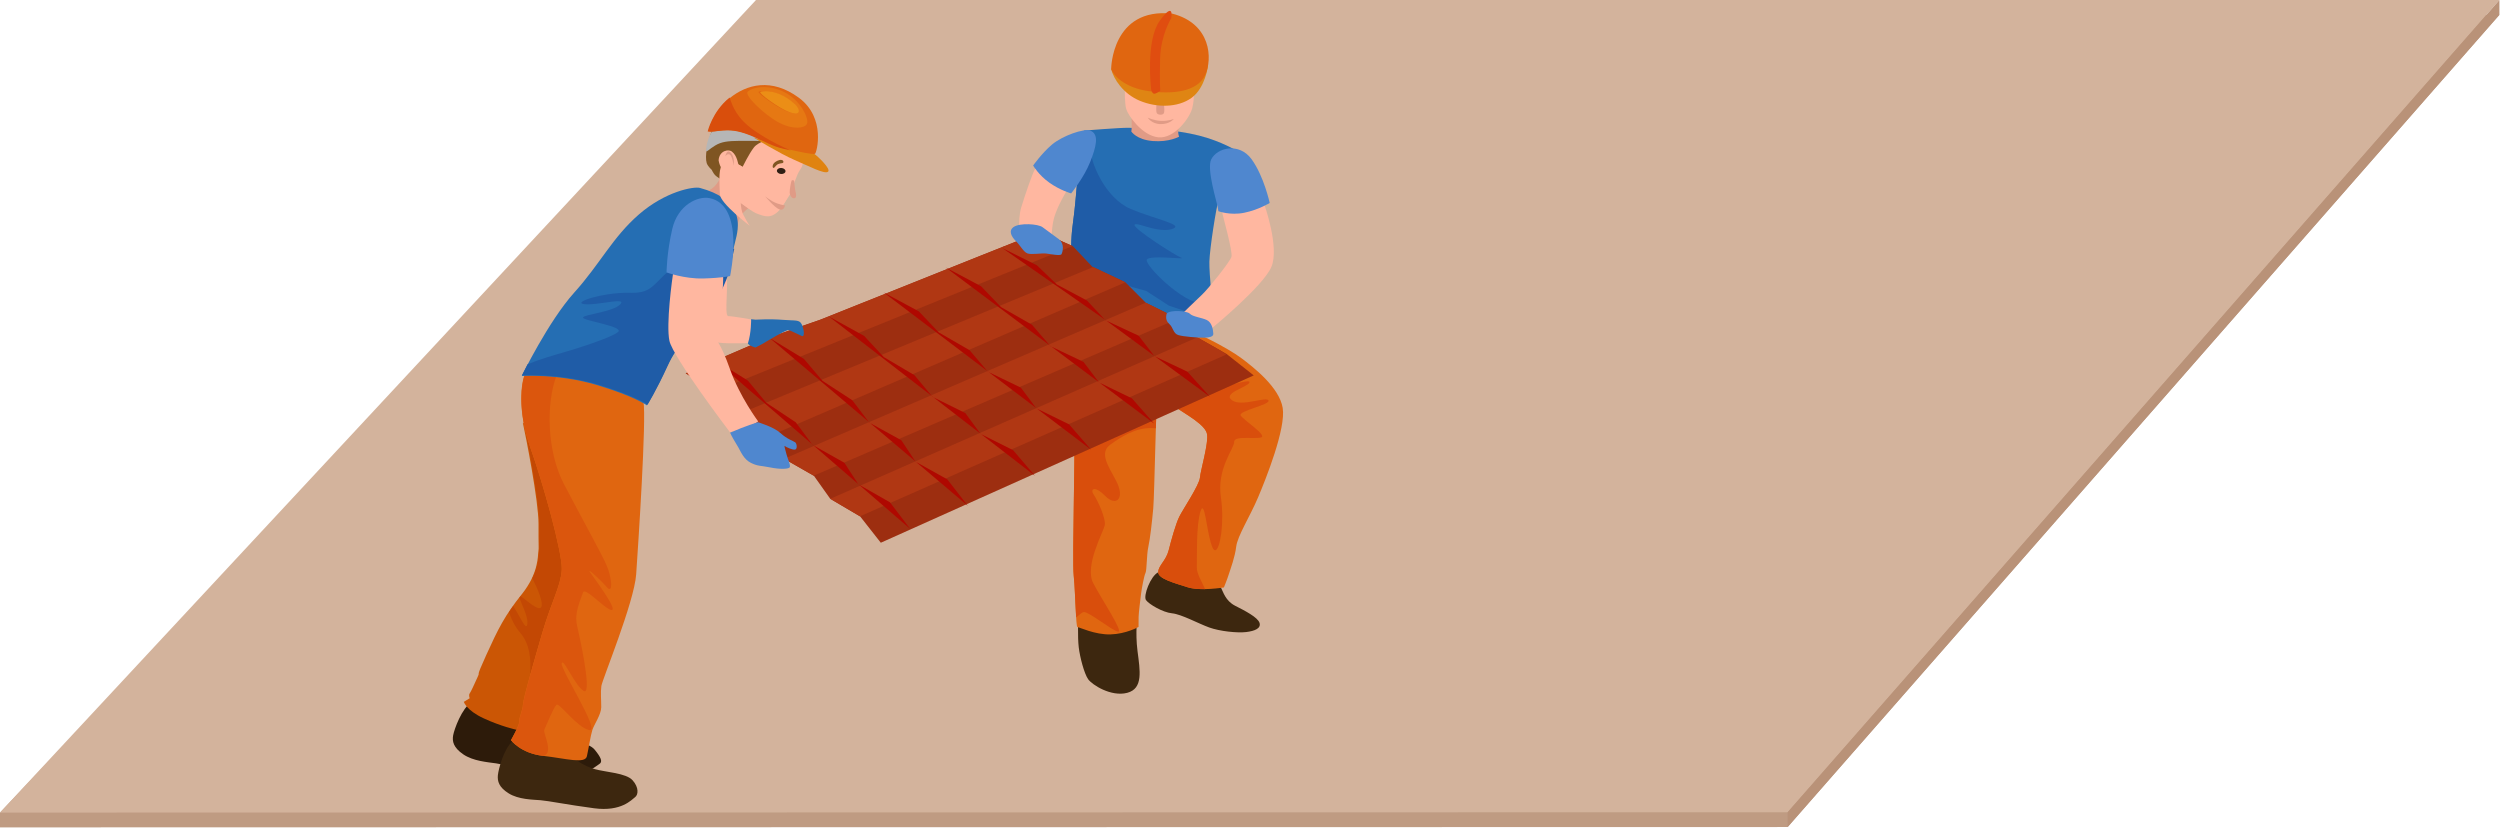 <?xml version="1.0" encoding="UTF-8"?> <svg xmlns="http://www.w3.org/2000/svg" width="1166" height="386" viewBox="0 0 1166 386" fill="none"> <path d="M0 378.991V385.893L833.753 385.727L1165.73 6.902H352.596L0 378.991Z" fill="#BF9B82"></path> <path d="M0 378.992L833.753 378.827L1165.73 0.001H352.596L0 378.992Z" fill="#D3B39C"></path> <path d="M833.754 385.727L1165.73 6.901V-0L833.754 378.825V385.727Z" fill="#B99278"></path> <path d="M530.245 285.79C529.85 283.783 503.223 285.622 503.223 285.622C502.767 288.079 502.57 297.211 503.122 301.885C503.671 306.547 505.66 314.081 507.471 316.729C509.288 319.377 518.201 325.108 525.744 323.133C533.281 321.146 531.706 312.811 530.539 303.675C529.377 294.536 530.637 287.796 530.245 285.79Z" fill="#3D270F"></path> <path d="M539.859 180.77C539.287 183.488 538.451 230.846 537.872 237.208C537.287 243.57 536.426 251.2 535.589 255.013C534.752 258.826 534.912 265.956 534.258 267.223C533.608 268.491 532.483 274.596 532.198 276.884C531.915 279.174 531.059 286.087 531.049 287.718C531.039 289.352 531.02 292.405 531.02 292.405C531.02 292.405 525.225 295.679 517.941 295.887C510.654 296.097 503.353 292.488 502.538 292.483C501.725 292.478 501.559 275.422 500.79 268.544C500.016 261.666 501.506 211.426 500.997 206.076C500.485 200.728 539.859 180.77 539.859 180.77" fill="#E06610"></path> <path d="M521.536 294.606C521.472 294.606 521.4 294.595 521.318 294.574C518.182 293.752 508.056 285.481 505.608 285.466C505.586 285.465 505.563 285.467 505.54 285.468C504.53 285.533 503.286 286.929 501.904 287.989C501.551 282.444 501.306 273.178 500.788 268.539C500.575 266.644 500.533 261.462 500.574 254.833C500.653 242.236 501.03 224.416 501.094 214.031C501.113 210.952 501.104 208.528 501.053 207.086L534.11 183.757C534.718 183.436 535.29 183.134 535.818 182.856C537.084 183.539 538.349 184.213 539.577 184.87C539.42 188.378 539.253 193.751 539.083 199.754C538.376 199.679 537.678 199.64 536.99 199.636C529.381 199.589 522.933 203.686 517.753 207.45C511.409 212.059 519.514 220.524 521.738 226.962C523.18 231.131 521.969 233.659 519.716 233.645C518.49 233.638 516.955 232.877 515.37 231.22C513.242 228.996 511.506 228.104 510.481 228.097C509.337 228.09 509.08 229.185 510.152 230.761C512.183 233.751 515.758 241.85 515.286 244.826C514.812 247.799 505.63 263.9 509.895 272.007C514.048 279.904 523.961 294.621 521.536 294.606" fill="#D94E0C"></path> <path d="M576.102 282.543C571.506 280.223 570.447 275.889 569.509 274.176C569.509 274.176 543.799 265.16 540.189 266.918C536.578 268.678 533.142 277.948 534.486 279.867C535.83 281.783 542.316 285.642 546.655 286.05C550.99 286.459 558.964 290.837 563.97 292.651C568.975 294.462 577.109 295.278 581.181 294.794C585.251 294.31 588.243 293.055 587.443 290.504C586.647 287.955 580.699 284.862 576.102 282.543" fill="#3D270F"></path> <path d="M578.713 166.847C584.835 171.392 596.681 180.707 598.251 190.264C599.816 199.82 590.439 223.319 586.724 232.079C583.007 240.837 577.171 249.966 576.571 254.926C575.973 259.887 573.947 265.221 573.097 267.888C572.247 270.557 570.826 273.983 570.826 273.983C570.826 273.983 559.916 275.825 553.871 273.878C547.824 271.929 540.232 269.974 540.189 266.92C540.145 263.864 543.821 261.596 545.072 256.641C546.323 251.686 548.404 244.255 550.054 240.923C551.702 237.588 559.343 226.263 559.648 222.788C559.952 219.311 563.686 206.817 562.983 202.529C562.279 198.242 553.835 193.642 546.719 188.957C539.602 184.273 523.308 177.589 522.118 172.306C520.931 167.025 549.462 154.659 552.298 153.913C555.129 153.167 572.594 162.302 578.713 166.847" fill="#E06610"></path> <path d="M560.949 274.772C558.437 274.757 555.882 274.529 553.867 273.88C547.82 271.931 540.228 269.975 540.186 266.921C540.184 266.898 540.185 266.874 540.185 266.851C540.2 263.83 543.827 261.559 545.068 256.643C546.319 251.687 548.4 244.257 550.05 240.925C551.698 237.59 559.339 226.265 559.644 222.79C559.921 219.625 563.038 208.99 563.067 203.873C563.069 203.367 563.043 202.916 562.98 202.531C562.276 198.244 553.832 193.643 546.716 188.958C544.829 187.717 542.298 186.336 539.575 184.876C538.347 184.219 537.082 183.546 535.817 182.862C535.735 182.819 535.654 182.775 535.573 182.73L554.139 169.628C556.558 176.218 557.293 180.879 563.685 180.92C563.688 180.92 563.69 180.92 563.693 180.92C566.838 180.939 570.733 180.164 574.184 179.384C577.636 178.606 580.642 177.823 582.011 177.832C582.634 177.836 582.918 178.004 582.747 178.413C581.829 180.611 570.074 183.346 574.563 186.646C575.681 187.468 577.232 187.763 578.951 187.774C580.963 187.786 583.204 187.408 585.237 187.029C587.27 186.651 589.097 186.271 590.284 186.278C590.969 186.283 591.44 186.415 591.616 186.752C592.651 188.758 577.385 191.64 578.653 193.775C579.924 195.907 591.377 203.21 588.112 204.038C587.234 204.261 585.919 204.297 584.465 204.288C584.009 204.285 583.539 204.279 583.067 204.271C582.596 204.264 582.121 204.256 581.65 204.253C578.489 204.233 575.553 204.409 575.629 206.087C575.762 209.064 567.408 218.367 569.431 231.987C571.156 243.571 569.049 256.668 566.729 256.653C566.322 256.651 565.908 256.243 565.506 255.35C563.241 250.303 562.253 237.082 560.774 237.072C560.503 237.071 560.216 237.512 559.901 238.529C557.867 245.097 558.33 258.88 558.203 264.666C558.138 267.609 560.665 271.522 562.071 274.766C561.699 274.772 561.325 274.775 560.949 274.772" fill="#D94E0C"></path> <path d="M505.556 60.9C505.556 60.9 522.441 59.524 526.28 59.599C530.121 59.675 542.853 59.913 554.944 62.267C567.037 64.621 574.736 69.22 576.283 69.968C577.825 70.715 569.625 89.995 568.465 92.987C567.305 95.98 564.183 116.221 564.054 122.053C563.923 127.886 565.706 144.894 566.113 147.522C566.52 150.155 545.525 153.93 539.365 153.982C533.204 154.031 528.613 142.799 526.546 141.904C524.48 141.007 500.245 125.061 500.245 125.061C500.245 125.061 498.754 115.815 500.373 104.401C501.991 92.989 503.083 74.793 503.083 74.793L505.556 60.9" fill="#256EB3"></path> <path d="M563.377 149.227L560.261 147.628L545.206 142.563L534.594 135.697L518.27 131.159L506.951 123.589L499.88 121.773C499.736 120.018 499.606 117.644 499.623 114.849C499.641 111.784 499.836 108.214 500.376 104.402C501.485 96.571 502.348 85.547 502.78 79.398C505.943 73.457 508.493 68.79 508.493 68.79C508.442 75.591 515.461 92.479 527.412 97.483C539.361 102.484 553.103 104.882 546.455 106.875C545.445 107.178 544.342 107.298 543.196 107.291C540.573 107.274 537.734 106.59 535.3 105.908C532.865 105.226 530.835 104.547 529.83 104.541C529.394 104.538 529.151 104.661 529.149 104.965C529.136 106.979 548.152 119.163 550.981 120.211C551.535 120.416 551.313 120.484 550.586 120.479C549.753 120.474 548.256 120.373 546.504 120.269C544.754 120.167 542.751 120.062 540.899 120.05C537.964 120.032 535.417 120.248 534.89 121.079C533.486 123.282 551.623 141.606 561.159 141.665C561.718 141.668 562.249 141.609 562.744 141.479C563.611 141.252 564.484 141.044 565.352 140.856C565.679 144.072 565.976 146.629 566.115 147.523C566.119 147.549 566.121 147.574 566.121 147.601C566.12 147.864 565.912 148.139 565.532 148.42C564.83 148.694 564.11 148.964 563.377 149.227" fill="#1F5CA7"></path> <path d="M259.217 343.235C253.954 341.44 249.598 338.114 248.947 336.538C248.947 336.538 224.5 324.559 219.932 327.461C215.366 330.35 211.853 340.142 211.35 342.95C210.85 345.746 211.423 348.631 216.032 351.804C220.641 354.977 227.365 355.459 231.377 356.032C235.388 356.593 244.127 358.922 257.441 361.518C270.754 364.113 277.805 357.357 279.515 356.343C281.219 355.329 280.308 353.275 277.356 349.648C274.412 346.033 264.482 345.031 259.217 343.235" fill="#2D1B0A"></path> <path d="M277.439 358.728C272.337 357.287 267.986 354.265 267.259 352.756C267.259 352.756 243.312 342.46 239.207 345.631C235.099 348.803 232.483 358.733 232.209 361.55C231.938 364.366 232.685 367.189 237.265 370.036C241.846 372.883 248.231 372.922 252.061 373.218C255.89 373.526 264.309 375.272 277.069 376.973C289.83 378.687 294.643 372.926 296.182 371.811C297.722 370.696 298.074 367.311 295.03 363.917C291.985 360.512 282.538 360.169 277.439 358.728" fill="#3D270F"></path> <path d="M339.688 147.451C337.451 147.437 340.334 130.69 338.403 125.8C336.468 120.912 326.186 150.568 326.815 151.334C327.446 152.099 331.585 157.918 332.84 159.145C334.101 160.372 343.843 160.148 349.123 160.03C354.404 159.91 350.361 148.99 350.361 148.99C350.361 148.99 341.927 147.465 339.688 147.451" fill="#FFB7A0"></path> <path d="M243.85 197.184C245.14 203.034 251.227 233.687 251.159 244.497C251.092 255.307 251.395 255.343 251.08 257.315C250.764 259.287 251.299 267.257 243.353 277.162C235.406 287.074 232.33 293.308 226.787 305.507C221.243 317.705 224.311 312.319 222.774 315.729C221.234 319.128 219.694 322.538 219.081 323.383C218.469 324.229 219.067 325.655 219.067 325.655L216.326 327.348C216.326 327.348 217.515 331.337 225.693 335.083C233.87 338.841 240.648 340.306 240.648 340.306C240.648 340.306 251.485 338.663 257.357 322.198C263.229 305.733 272.536 274.215 274.727 264.273C276.913 254.329 260.504 206.923 257.782 204.956C255.061 202.986 243.85 197.184 243.85 197.184" fill="#CB5605"></path> <path d="M247.225 315.166C247.782 306.893 247.03 300.351 242.665 295.178C240.039 292.067 238.296 288.421 237.397 285.525C238.019 284.569 238.674 283.614 239.369 282.635C242.074 286.766 244.352 292.034 245.403 292.04C245.688 292.042 245.883 291.647 245.97 290.748C246.3 287.308 242.81 280.893 242.281 278.718C242.441 278.515 242.605 278.301 242.77 278.086C242.771 278.086 242.771 278.098 242.771 278.098C244.754 279.166 249.288 283.62 251.49 283.633C251.92 283.636 252.263 283.47 252.478 283.076C253.502 281.175 250.902 274.802 248.269 269.768C251.407 263.315 251.171 258.514 251.407 257.043C251.512 256.381 251.548 255.938 251.552 255.235C251.561 253.835 251.442 251.406 251.487 244.184C251.544 235.011 247.19 211.592 245.068 201.042C245.657 203.487 246.407 206.039 247.348 208.678C253.194 225.097 262.055 256.835 262.009 265.318C262.008 265.504 262.003 265.679 261.993 265.843C261.538 273.45 257.187 280.502 252.735 295.888C250.716 302.869 248.768 309.61 247.225 315.166Z" fill="#C34804"></path> <path d="M244.857 174.369C242.995 178.451 241.278 191.769 247.297 208.559C253.311 225.352 262.496 258.157 262.041 265.77C261.583 273.382 257.204 280.44 252.723 295.838C248.243 311.235 244.121 325.435 243.9 328.482C243.678 331.53 241.948 334.953 242.178 336.467C242.412 337.993 238.288 345.206 238.288 345.206C238.288 345.206 242.74 351.319 253.34 352.538C263.943 353.744 272.903 356.464 273.743 352.664C274.583 348.852 275.435 343.155 276.267 340.496C277.102 337.836 280.395 333.283 280.417 329.85C280.438 326.429 280.05 322.993 280.478 319.958C280.902 316.912 295.818 280.812 296.715 267.87C297.61 254.93 301.582 195.12 300.099 187.209C298.619 179.298 289.977 169.985 276.938 166.857C263.898 163.73 244.857 174.369 244.857 174.369" fill="#E06610"></path> <path d="M253.346 352.546C242.815 351.329 238.393 345.22 238.393 345.22C238.393 345.22 242.252 338.431 242.267 336.644C242.268 336.584 242.265 336.536 242.258 336.488C242.243 336.392 242.236 336.284 242.237 336.164C242.251 334.521 243.762 331.352 243.969 328.51C244.188 325.465 248.283 311.276 252.734 295.89C257.187 280.504 261.537 273.452 261.992 265.845C262.002 265.681 262.007 265.506 262.008 265.32C262.055 256.838 253.193 225.099 247.347 208.68C244.159 199.735 243.157 191.775 243.196 185.675C243.226 180.76 243.934 177.052 244.72 175.008C245.531 174.983 246.698 174.961 248.153 174.97C250.975 174.987 254.889 175.123 259.436 175.588C254.796 188.034 254.919 210.187 263.003 225.724C271.672 242.386 280.852 258.617 283.153 264.246C285.061 268.913 285.716 274.744 284.265 274.735C283.966 274.733 283.578 274.479 283.093 273.921C280.743 271.214 275.546 266.265 274.951 266.262C274.827 266.261 274.903 266.474 275.245 266.965C277.231 269.823 287.961 284.102 285.362 284.494C285.316 284.506 285.269 284.505 285.219 284.505C283.986 284.497 281.415 282.334 278.855 280.171C276.293 278.02 273.739 275.857 272.538 275.85C272.212 275.848 271.985 276.002 271.885 276.362C271.028 279.403 267.687 285.608 269.128 291.71C270.492 297.512 275.884 322.423 272.707 322.403C272.542 322.402 272.354 322.329 272.141 322.196C268.235 319.593 263.754 308.997 262.325 308.988C262.178 308.988 262.064 309.095 261.985 309.334C261.159 311.884 279.788 340.572 275.11 340.543C275.013 340.542 274.905 340.529 274.788 340.505C269.276 339.295 261.609 328.632 259.777 328.62C259.688 328.62 259.612 328.643 259.552 328.691C258.246 329.822 254.535 338.855 253.854 340.375C253.17 341.906 258.548 351.355 253.346 352.546" fill="#DB560D"></path> <path d="M336.529 81.93C334.714 85.544 332.819 88.987 326.273 90.377C319.726 91.768 343.981 107.403 343.981 107.403C343.981 107.403 342.828 100.005 351.249 95.79C356.853 91.13 336.529 81.93 336.529 81.93" fill="#E09B86"></path> <path d="M326.438 87.645C323.546 86.866 310.371 89.251 298.018 99.984C285.663 110.714 279.897 123.07 267.849 136.428C255.803 149.785 243.356 175.35 243.356 175.35C243.356 175.35 260.5 174.235 278.254 179.536C296.004 184.834 301.719 189.07 301.719 189.07C301.719 189.07 305.973 182.151 311.092 170.886C316.21 159.623 321.069 158.128 324.334 152.957C327.598 147.789 337.324 138.386 340.469 123.447C342.04 114.97 343.66 110.983 344.021 106.985C344.384 102.99 344.922 92.617 326.438 87.645Z" fill="#256EB3"></path> <path d="M301.998 188.757C301.193 188.031 299.976 187.355 298.433 186.724C294.977 184.988 288.718 182.291 278.442 179.241C271.723 177.247 265.09 176.162 259.435 175.585C254.888 175.12 250.974 174.984 248.152 174.967C246.697 174.958 245.53 174.98 244.719 175.005C243.871 175.032 243.409 175.062 243.409 175.062C243.409 175.062 244.393 173.054 246.074 169.87C251.783 167.519 259.295 165.365 262.301 164.516C267.937 162.927 285.719 157.35 288.332 154.752C290.941 152.152 271.483 149.543 271.926 148.073C272.369 146.604 285.792 145.569 289.276 141.95C290.318 140.868 289.729 140.498 288.244 140.489C286.715 140.48 284.233 140.852 281.597 141.224C278.96 141.596 276.169 141.967 274.021 141.954C273.426 141.95 272.879 141.917 272.399 141.846C266.936 141.037 280.688 136.474 292.926 136.55C293.289 136.552 293.651 136.558 294.01 136.569C294.273 136.577 294.527 136.582 294.776 136.583C306.406 136.654 304.411 130.033 320.575 120.045C320.575 120.045 334.159 115.945 340.914 115.987C341.478 115.99 341.994 116.023 342.451 116.089C341.959 118.089 341.425 120.426 340.896 123.265C340.344 125.869 339.592 128.304 338.707 130.579C335.293 139.354 329.915 145.723 326.585 150.082C325.839 151.06 325.195 151.936 324.699 152.716C321.421 157.877 316.544 159.369 311.407 170.609C306.268 181.852 301.998 188.757 301.998 188.757" fill="#1F5CA7"></path> <path d="M485.257 108.109L382.704 149.071L358.162 157.595L319.815 174.098L333.348 182.556L342.648 193.93L356.925 203.927L365.73 213.979L379.614 221.922L387.235 232.655L401.172 240.857L410.807 253.129L584.744 175.082L572.088 165.098L558.392 157.345L549.43 148.65L534.379 141.178L524.872 131.662L509.407 124.368L500.388 114.825L485.257 108.109" fill="#9D2E10"></path> <path d="M333.335 182.546L319.812 174.096L358.16 157.592L382.702 149.068L485.255 108.107L500.255 114.763L333.335 182.546" fill="#B03713"></path> <path d="M357.109 204.138L356.921 203.925L342.644 193.928L342.639 193.923L509.818 124.562L524.865 131.659L357.109 204.138" fill="#B03713"></path> <path d="M379.507 221.862L365.727 213.98L365.725 213.978L534.377 141.179L549.427 148.65L379.507 221.862" fill="#B03713"></path> <path d="M401.085 240.806L387.234 232.654L558.392 157.344L569.383 163.566L571.882 165.382L401.085 240.806" fill="#B03713"></path> <path d="M538.415 166.092L538.653 166.205L538.302 165.947L538.415 166.092Z" fill="#AF0800"></path> <path d="M515.546 149.358L515.983 149.561L515.253 149.026L515.546 149.358Z" fill="#AF0800"></path> <path d="M492.879 132.66L483.637 123.743L467.479 115.699L515.255 149.025L507.001 140.194L492.879 132.66" fill="#AF0800"></path> <path d="M515.983 149.561L538.302 165.948L531.056 156.564L515.983 149.561Z" fill="#AF0800"></path> <path d="M553.814 173.355L538.65 166.207L564.283 185.026L553.814 173.355Z" fill="#AF0800"></path> <path d="M466.894 143.245L457.562 133.499L441.049 124.732L489.627 161.119L481.312 151.462L466.894 143.245" fill="#AF0800"></path> <path d="M489.915 161.455L490.35 161.662L489.628 161.12L489.915 161.455Z" fill="#AF0800"></path> <path d="M512.615 178.398L512.843 178.509L512.506 178.257L512.615 178.398Z" fill="#AF0800"></path> <path d="M527.942 185.795L512.843 178.506L538.286 197.563L527.942 185.795Z" fill="#AF0800"></path> <path d="M490.35 161.661L512.504 178.255L505.354 168.8L490.35 161.661Z" fill="#AF0800"></path> <path d="M437.838 155.037L428.564 145.24L412.107 136.382L460.464 173.036L452.205 163.331L437.838 155.037" fill="#AF0800"></path> <path d="M460.748 173.367L461.177 173.576L460.466 173.035L460.748 173.367Z" fill="#AF0800"></path> <path d="M483.336 190.434L483.569 190.549L483.23 190.291L483.336 190.434Z" fill="#AF0800"></path> <path d="M498.619 197.919L483.569 190.549L508.894 209.744L498.619 197.919Z" fill="#AF0800"></path> <path d="M461.177 173.576L483.229 190.29L476.138 180.801L461.177 173.576Z" fill="#AF0800"></path> <path d="M457.334 202.362L457.566 202.479L457.225 202.216L457.334 202.362Z" fill="#AF0800"></path> <path d="M434.921 185.087L435.354 185.301L434.639 184.747L434.921 185.087Z" fill="#AF0800"></path> <path d="M472.537 209.982L457.567 202.477L482.69 221.899L472.537 209.982Z" fill="#AF0800"></path> <path d="M435.355 185.304L457.227 202.216L450.236 192.662L435.355 185.304Z" fill="#AF0800"></path> <path d="M412.206 166.548L403.033 156.67L386.668 147.661L434.639 184.749L426.485 174.975L412.206 166.548" fill="#AF0800"></path> <path d="M427.003 215.317L427.228 215.443L426.906 215.17L427.003 215.317Z" fill="#AF0800"></path> <path d="M405.438 197.116L405.86 197.348L405.171 196.765L405.438 197.116Z" fill="#AF0800"></path> <path d="M405.861 197.35L426.907 215.171L420.374 205.329L405.861 197.35Z" fill="#AF0800"></path> <path d="M441.823 223.573L427.227 215.444L451.395 235.908L441.823 223.573Z" fill="#AF0800"></path> <path d="M383.631 177.636L374.942 167.38L359.026 157.69L405.171 196.764L397.495 186.657L383.631 177.636Z" fill="#AF0800"></path> <path d="M400.343 225.889L400.56 226.013L400.249 225.743L400.343 225.889Z" fill="#AF0800"></path> <path d="M378.968 207.493L379.392 207.732L378.701 207.136L378.968 207.493Z" fill="#AF0800"></path> <path d="M415.081 234.279L400.561 226.009L424.521 246.699L415.081 234.279Z" fill="#AF0800"></path> <path d="M357.367 187.819L348.781 177.482L332.967 167.646L378.702 207.138L371.135 196.963L357.367 187.819" fill="#AF0800"></path> <path d="M379.391 207.733L400.249 225.743L393.819 215.84L379.391 207.733Z" fill="#AF0800"></path> <path d="M333.279 157.552C333.279 157.552 337.623 141.837 337.265 127.424C336.906 113.011 314.254 125.576 314.254 125.576C313.365 130.45 310.631 151.348 312.211 158.937C313.793 166.524 340.424 201.553 340.424 201.553C340.424 201.553 346.453 200.075 349.39 198.88C352.325 197.686 353.596 196.528 353.596 196.528C353.596 196.528 344.946 184.906 340.454 172.147C335.966 159.388 333.279 157.552 333.279 157.552" fill="#FFB7A0"></path> <path d="M368.616 59.714C367.127 58.619 349.203 62.532 346.86 62.805C344.511 63.073 335.802 67.702 334.566 70.105C333.331 72.505 336.862 79.113 337.225 84.068C337.588 89.023 349.476 98.293 352.99 99.605C356.517 100.916 359.673 102.342 363.706 97.785C366.783 94.304 370.179 86.133 371.894 81.536C372.418 80.117 373.636 78.653 373.947 77.844C375.271 74.409 376.459 69.515 376.459 69.515C376.459 69.515 370.117 60.811 368.616 59.714" fill="#FFB7A0"></path> <path d="M355.709 46.261C350.869 46.463 343.999 48.184 343.999 48.184C343.999 48.184 334.582 50.875 331.588 62.267C329.984 66.614 328.628 72.793 329.614 76.104C330.249 77.784 331.893 79.134 331.893 79.134C331.893 79.134 332.724 80.855 333.491 81.664C334.255 82.475 336.488 83.811 336.488 83.811C336.488 83.811 337.179 82.461 337.396 81.638C337.611 80.815 337.075 78.971 337.075 78.971C337.075 78.971 335.765 78.21 335.156 74.795C335.475 70.039 340.107 69.375 341.508 70.84C343.739 72.515 344.398 76.841 344.398 76.841L346.372 77.773C346.372 77.773 349.374 71.647 351.614 68.785C353.852 65.921 359.01 65.122 359.01 65.122C359.01 65.122 364.031 67.819 367.293 69.861C374.27 73.35 375.942 71.764 376.941 71.337C377.937 70.906 378.891 67.647 378.31 64.666C377.631 58.781 366.032 46.323 355.709 46.261" fill="#7F5522"></path> <path d="M345.027 79.353C345.027 79.353 347.878 80.819 349.742 82.866C351.608 84.922 356.072 87.873 358.247 88.443C360.42 89.022 363.033 88.567 365.643 89.602C367.413 88.999 369.313 89.329 369.313 89.329C369.313 89.329 364.913 96.614 362.512 98.525C361.395 99.612 358.307 100.287 355.31 99.781C352.295 99.276 343.305 94.112 340.16 89.804C337.009 85.496 335.945 82.969 336.313 82.255C336.682 81.54 337.073 78.247 337.073 78.247C337.073 78.247 340.194 79.718 343.724 76.324C342.735 77.908 345.027 79.353 345.027 79.353" fill="#FFB7A0"></path> <path d="M346.578 99.953C343.934 94.81 346.569 78.181 346.569 78.181C344.131 75.691 338.423 74.144 336.688 76.91C334.948 79.674 335.662 86.251 335.744 90.561C335.824 94.818 349.478 105.147 349.837 105.418C349.675 105.28 348.891 104.45 346.578 99.953" fill="#FFB7A0"></path> <path d="M362.47 94.88C359.537 93.863 356.818 91.518 356.818 91.518C356.818 91.518 361.154 96.743 363.451 97.645C365.749 98.551 366.15 95.721 366.15 95.721C366.15 95.721 365.404 95.886 362.47 94.88Z" fill="#E09B86"></path> <path d="M365.188 78.496C364.175 78.134 362.989 78.404 362.532 79.093C362.074 79.789 362.515 80.642 363.529 81.004C364.539 81.361 365.722 81.092 366.186 80.399C366.639 79.708 366.197 78.856 365.188 78.496Z" fill="#301F14"></path> <path d="M370.404 84.53C370.376 83.938 369.4 83.877 369.188 84.263C368.962 84.644 368.22 88.478 368.318 89.859C368.417 91.239 369.312 92.65 370.471 92.486C371.63 92.329 371.339 90.443 371.055 89.464C370.773 88.481 370.404 84.53 370.404 84.53Z" fill="#E09B86"></path> <path d="M338.31 72.878C338.31 72.878 339.145 71.51 340.33 72.072C341.523 72.641 342.195 77.255 342.195 77.255C342.195 77.255 342.872 73.332 340.888 71.278C338.903 69.215 338.31 72.878 338.31 72.878" fill="#E09B86"></path> <path d="M364.42 74.58C363.311 74.454 361.568 75.304 360.844 76.275C360.12 77.238 360.306 78.285 360.712 78.309C361.123 78.347 361.125 78.148 362.086 77.126C363.047 76.101 364.474 76.248 365.041 76.032C365.605 75.816 365.524 74.705 364.42 74.58" fill="#7F5522"></path> <path d="M350.378 59.506C346.531 57.564 335.123 58.415 332.634 60.766C330.145 63.115 329.07 69.711 329.339 70.409C329.613 71.106 330.624 69.636 333.576 67.856C336.531 66.079 339.351 65.756 345.189 65.686C351.028 65.615 354.409 65.753 354.409 65.753C354.409 65.753 354.22 61.448 350.378 59.506" fill="#B6B6B6"></path> <path d="M380.085 71.97C378.965 71.145 351.408 64.128 351.408 64.128C351.408 64.128 363.945 71.783 370.631 74.639C377.316 77.495 384.516 81.345 386.167 80.11C387.819 78.876 381.204 72.794 380.085 71.97" fill="#E08310"></path> <path d="M330.357 61.217C331.741 61.475 333.306 61.242 335.179 61.01C338.021 60.661 341.574 60.315 346.282 61.692C354.091 63.975 358.997 67.804 366.126 69.342C373.257 70.881 379.347 72.198 380.119 71.747C380.893 71.296 385.387 55.023 372.594 45.594C359.806 36.164 348.243 39.359 340.347 45.764C332.453 52.169 330.357 61.217 330.357 61.217Z" fill="#E06610"></path> <path d="M368.854 70.169C367.87 69.955 366.849 69.733 365.806 69.506C360.417 68.332 356.3 65.833 351.236 63.688C349.605 62.998 347.876 62.344 345.977 61.783C343.45 61.035 341.257 60.791 339.328 60.779C337.664 60.769 336.198 60.932 334.881 61.095C333.812 61.229 332.844 61.363 331.952 61.404C331.747 61.414 331.545 61.419 331.348 61.417C330.902 61.414 330.474 61.382 330.063 61.304C330.063 61.304 332.158 52.168 340.047 45.7C340.13 45.631 340.213 45.565 340.297 45.497C341.734 49.749 343.647 55.129 351.632 60.752C358.87 65.848 366.35 69.133 368.854 70.169Z" fill="#D94E0C"></path> <path d="M371.739 59.547C369.336 59.531 366.231 58.787 362.903 56.956C356.337 53.343 346.921 44.331 348.762 42.729C350.308 41.382 353.068 40.597 356.28 40.617C359.701 40.638 363.633 41.572 367.157 43.714C373.991 47.867 377.476 55.758 376.32 57.853C375.749 58.887 374.075 59.562 371.739 59.547V59.547ZM356.42 42.399C355.196 42.392 354.286 42.563 353.817 42.793C352.857 43.263 362.551 50.375 367.84 52.265C369 52.679 369.902 52.861 370.575 52.865C372.978 52.88 372.506 50.651 370.612 48.74C365.31 43.746 359.724 42.42 356.42 42.399" fill="#E67813"></path> <path d="M370.962 52.95C370.305 52.946 369.425 52.765 368.293 52.351C363.133 50.465 353.677 43.367 354.614 42.899C355.071 42.669 355.96 42.498 357.153 42.505C360.377 42.525 365.826 43.848 370.999 48.832C372.846 50.74 373.306 52.965 370.962 52.95" fill="#EB8E16"></path> <path d="M574.887 92.714C573.716 93.436 569.9 98.425 569.9 98.425C570.274 100.879 575.124 117.47 574.33 119.853C573.537 122.235 563.678 134.569 560.589 137.467C557.499 140.365 550.813 146.896 550.813 146.896L565.186 153.103C565.186 153.103 589.003 133.633 592.945 124.544C596.887 115.453 589.632 95.225 589.632 95.225C589.632 95.225 576.057 91.99 574.887 92.714" fill="#FFB7A0"></path> <path d="M330.882 92.396C325.47 91.355 316.173 95.529 313.557 106.737C310.939 117.945 310.882 127.044 310.882 127.044C310.882 127.044 319.141 130.131 328.057 129.882C336.972 129.633 340.515 128.746 340.515 128.746C340.515 128.746 347.782 95.647 330.882 92.396" fill="#4F87CF"></path> <path d="M363.984 201.963C360.948 199.141 353.529 196.928 353.529 196.928C353.529 196.928 347.853 198.555 340.52 201.817C341.205 203.529 343.219 206.701 344.335 208.626C345.448 210.551 346.87 214.248 350.236 215.891C353.601 217.534 354.727 217.099 359.222 218.012C363.718 218.927 367.416 218.801 368.223 218.068C369.031 217.336 367.286 213.784 366.814 211.864C366.344 209.943 365.555 207.578 366.035 208.023C366.514 208.47 369.719 209.964 370.848 209.676C371.974 209.388 371.667 206.878 370.869 206.283C370.069 205.689 367.019 204.784 363.984 201.963" fill="#4F87CF"></path> <path d="M365.136 149.173C359.341 148.68 352.368 149.094 352.368 149.094L350.324 148.879C350.324 148.879 350.446 155.191 348.804 160.219C349.599 161.446 352.376 162.075 352.376 162.075L355.565 160.415C355.565 160.415 366.717 153.613 367.806 153.925C368.896 154.237 372.499 156.091 373.943 156.71C375.39 157.331 375.089 153.817 373.977 151.368C372.866 148.917 370.929 149.668 365.136 149.173" fill="#256EB3"></path> <path d="M527.787 55.337C527.787 55.337 527.881 59.801 527.754 60.556C527.633 61.312 527.633 61.312 527.633 61.312C527.633 61.312 530.021 65.162 537.655 65.775C545.287 66.388 549.949 63.739 549.949 63.739C549.949 63.739 548.4 60.773 551.111 55.739C553.826 50.706 527.787 55.337 527.787 55.337" fill="#E09B86"></path> <path d="M524.658 40.373C524.644 42.568 524.466 47.975 525.291 50.883C526.117 53.79 532.598 63.196 540.145 64.035C547.69 64.872 554.92 55.025 556.075 50.414C557.229 45.804 556.838 40.392 556.841 39.866C556.845 39.337 524.658 40.373 524.658 40.373" fill="#FFB7A0"></path> <path d="M540.753 44.332C539.641 44.325 538.874 51.433 539.484 52.691C539.895 53.631 542.378 53.904 542.879 52.712C543.381 51.521 542.748 44.345 540.753 44.332Z" fill="#E09B86"></path> <path d="M535.296 54.857C535.296 54.857 537.049 57.857 541.364 57.883C545.679 57.91 547.469 55.459 547.469 55.459C547.469 55.459 544.943 56.527 541.553 56.387C538.162 56.244 535.296 54.857 535.296 54.857Z" fill="#E09B86"></path> <path d="M531.612 47C539.429 50.256 549.277 50.317 555.737 45.641C562.197 40.966 563.427 30.6 563.427 30.6C563.427 30.6 518.112 31.073 518.24 32.205C519.348 36.738 523.796 43.745 531.612 47" fill="#DF8513"></path> <path d="M518.24 32.206C519.228 35.04 524.415 40.919 535.659 42.499C546.903 44.079 558.368 42.829 562.032 35.119C565.696 27.409 564.794 10.994 546.735 6.354C518.42 3.35 518.24 32.206 518.24 32.206Z" fill="#E06610"></path> <path d="M540.995 9.549C534.103 19 536.91 41.848 536.91 41.848C536.91 41.848 537.197 43.241 538.03 43.656C538.863 44.069 541.134 42.351 541.134 42.351C541.134 42.351 540.815 38.517 541.079 27.389C541.344 16.263 546.26 8.519 546.26 8.519C546.26 8.519 547.884 0.099 540.995 9.549" fill="#E04D10"></path> <path d="M487.468 78.692C485.591 77.535 482.829 78.663 482.829 78.663C481.508 80.778 477.872 91.53 476.254 96.902C474.636 102.272 475.563 112.645 475.563 112.645C475.563 112.645 484.558 116.33 486.143 116.447C487.727 116.563 490.223 117.263 490.223 117.263C490.223 117.263 490.069 106.825 491.688 101.357C493.306 95.89 497.268 89.395 497.268 89.395C497.268 89.395 489.344 79.849 487.468 78.692Z" fill="#FFB7A0"></path> <path d="M508.528 60.931C505.599 59.775 495.507 63.319 490.679 67.4C485.85 71.479 481.855 77.212 481.855 77.212C481.855 77.212 484.375 81.612 489.437 85.205C494.504 88.802 499.581 90.204 499.581 90.204C499.581 90.204 505.564 82.84 508.437 75.592C511.311 68.349 512.76 62.603 508.528 60.931" fill="#4F87CF"></path> <path d="M493.732 111.472C490.705 109.185 488.377 107.584 486.281 105.982C484.185 104.38 475.533 103.873 472.712 105.898C470.231 107.681 471.75 110.43 473.84 112.483C475.936 114.538 477.321 117.495 479.186 118.189C481.054 118.879 485.741 118.002 487.841 118.243C489.945 118.481 494.619 119.479 495.093 118.546C495.566 117.608 496.759 113.761 493.732 111.472Z" fill="#4F87CF"></path> <path d="M564.904 74.36C562.705 78.792 567.5 94.099 567.873 96.301C568.248 98.502 568.248 98.502 568.248 98.502C568.248 98.502 573.706 100.571 580.302 99.231C586.896 97.891 592.191 94.668 592.191 94.668C592.191 94.668 589.527 82.254 583.75 74.273C577.974 66.293 567.657 68.811 564.904 74.36" fill="#4F87CF"></path> <path d="M562.818 149.241C560.454 148.126 556.318 147.745 554.927 146.308C553.535 144.87 545.624 144.466 544.163 146.241C544.163 146.241 543.086 149.118 545.219 150.964C547.352 152.806 547.056 155.552 549.63 156.301C552.204 157.049 558.446 157.453 560.005 157.463C561.567 157.473 566.013 157.766 565.891 155.624C565.769 153.478 565.18 150.353 562.818 149.241" fill="#4F87CF"></path> </svg> 